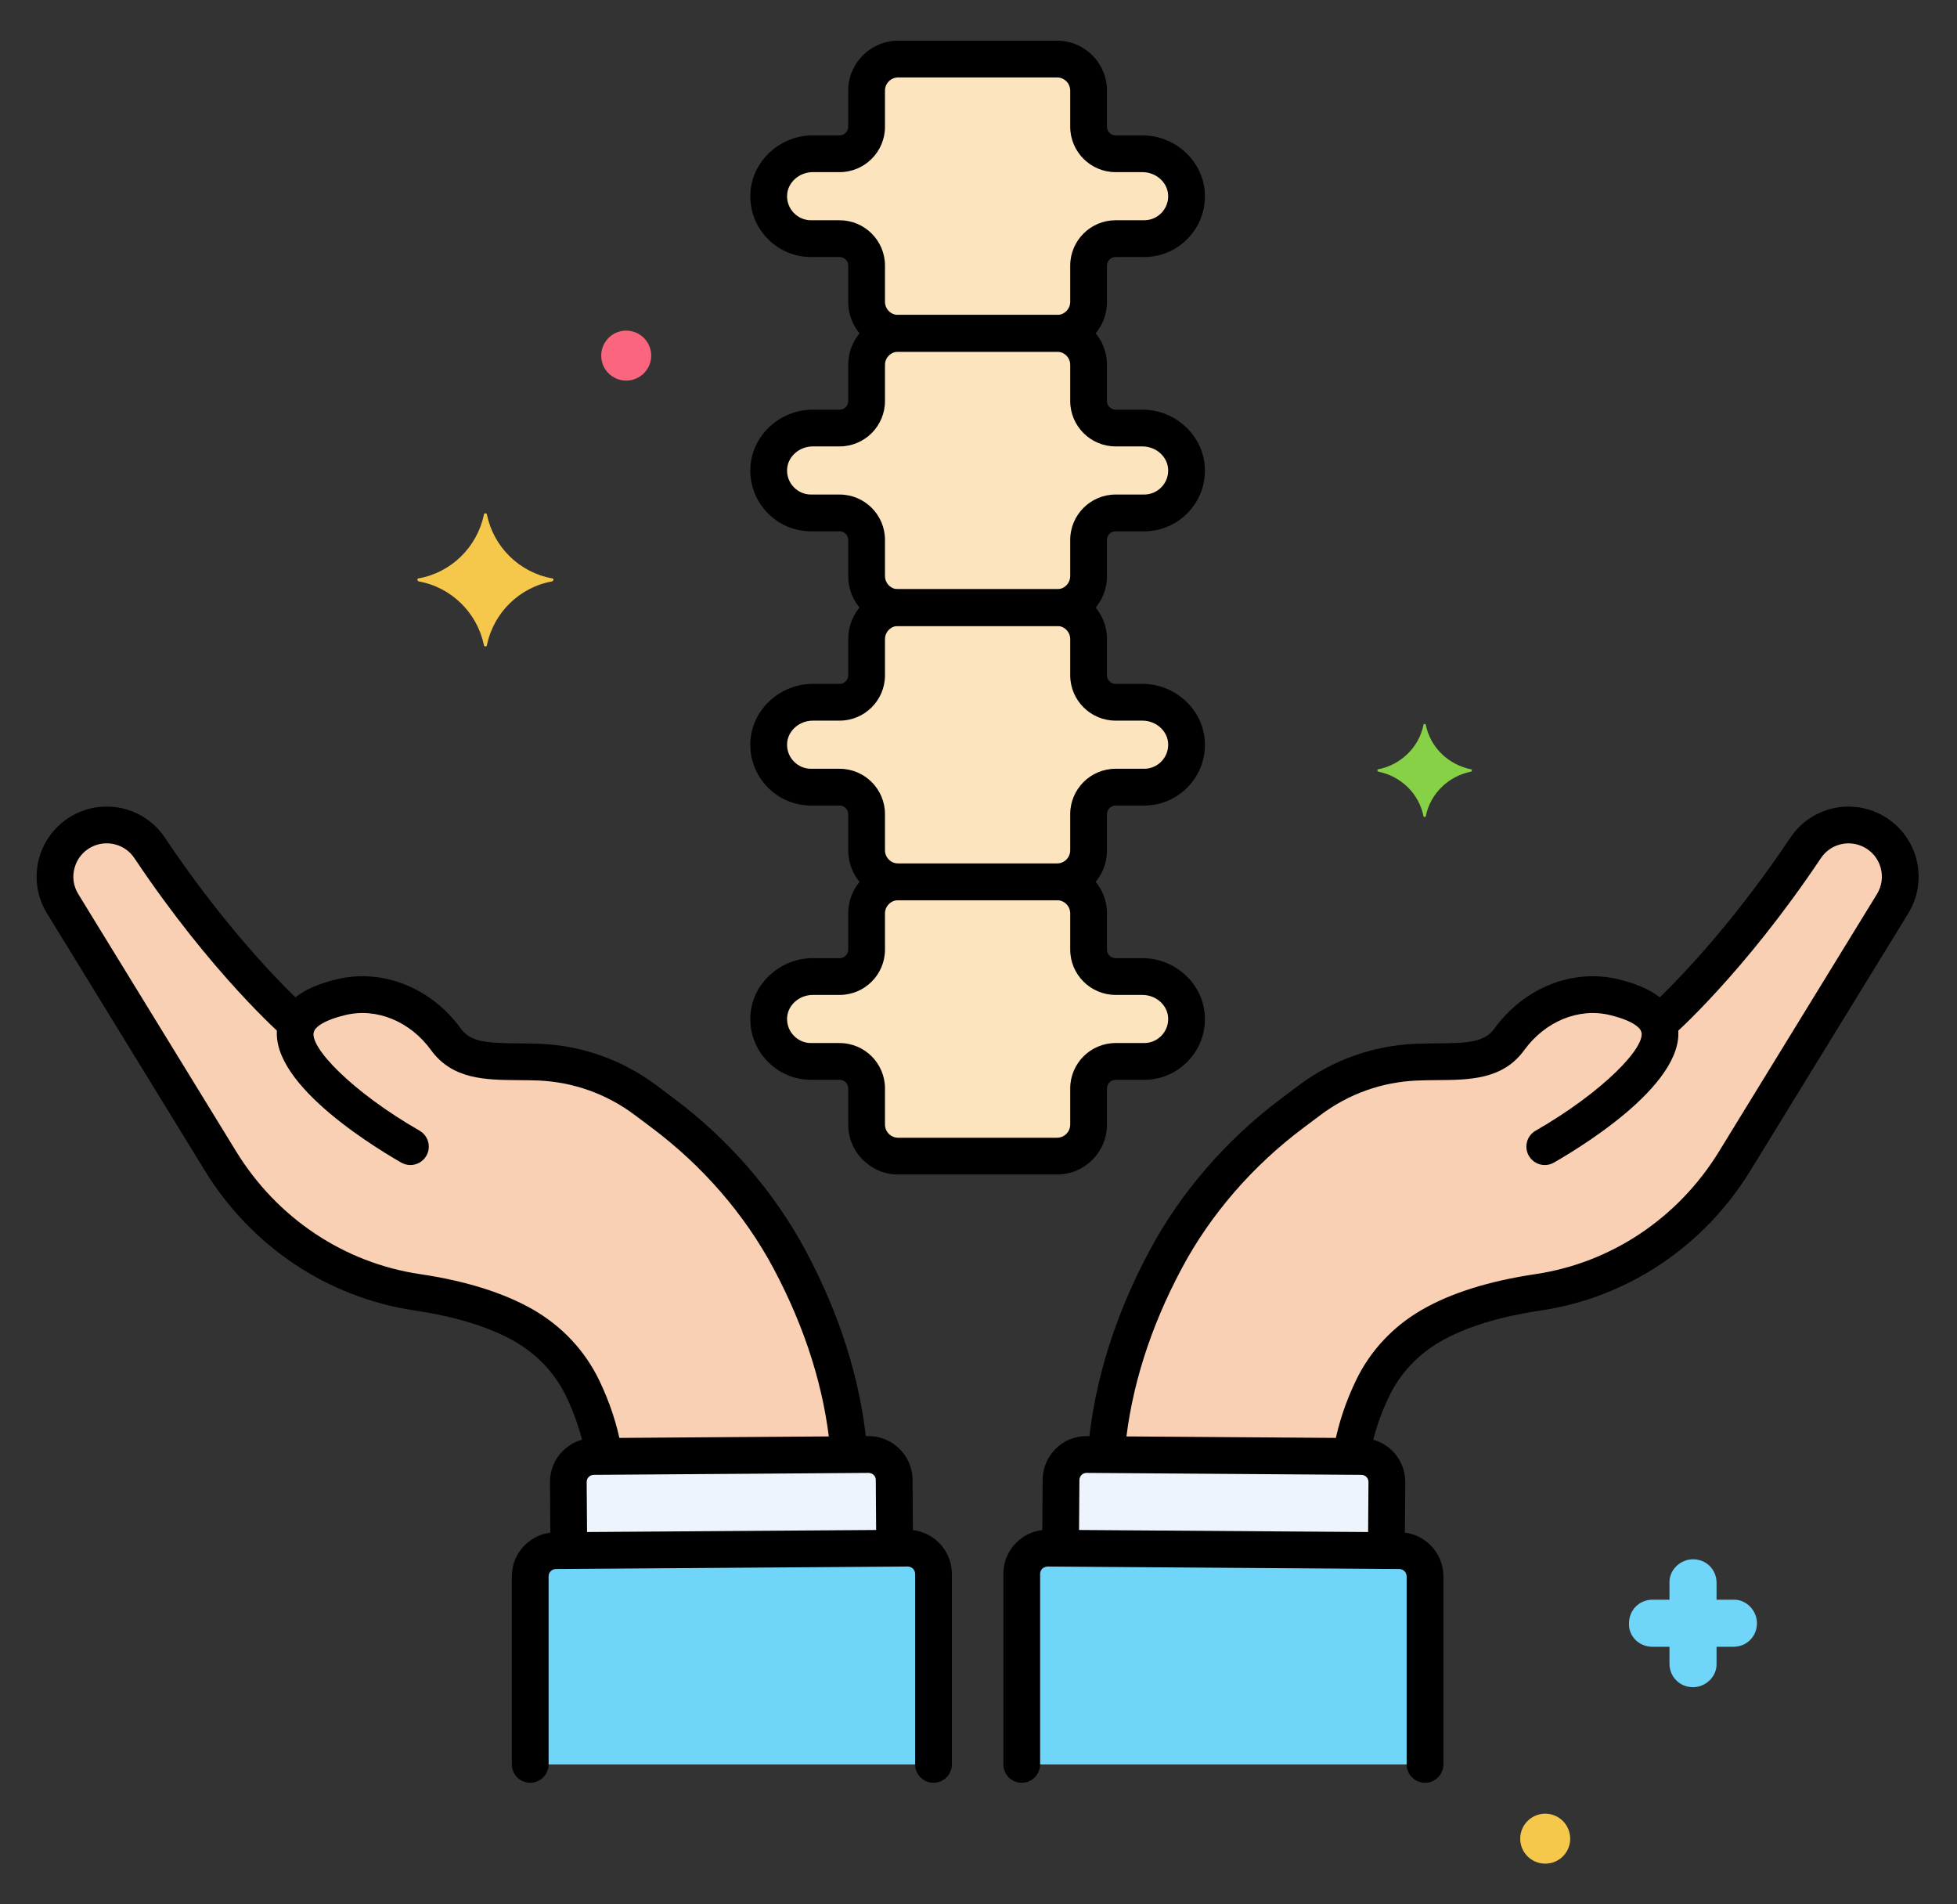 <svg width="37" height="36" viewBox="0 0 37 36" fill="none" xmlns="http://www.w3.org/2000/svg">
<rect x="0" y="0" width="37" height="36" fill="#333333" stroke="none"/>
<path d="M10.753 29.312L10.744 28.018C10.742 27.752 10.956 27.535 11.222 27.533L16.419 27.497C16.685 27.495 16.903 27.709 16.904 27.975L16.913 29.269L10.753 29.312Z" fill="#EDF4FC"/>
<path d="M1.573 15.703C2.014 15.478 2.554 15.618 2.829 16.029C4.284 18.206 5.616 19.362 5.616 19.362C5.703 19.15 5.956 18.97 6.452 18.851C7.21 18.668 7.972 19.017 8.43 19.648C8.799 20.156 9.434 20.049 10.191 20.08C10.919 20.11 11.62 20.36 12.204 20.797L12.536 21.046C13.521 21.784 14.345 22.721 14.926 23.807C15.447 24.781 15.943 26.057 16.054 27.5L11.422 27.532C11.348 27.041 11.186 26.598 11.016 26.246C10.776 25.746 10.386 25.335 9.905 25.059C9.325 24.726 8.597 24.536 7.888 24.431C6.343 24.201 4.986 23.281 4.169 21.95L1.184 17.085C0.886 16.599 1.065 15.962 1.573 15.703Z" fill="#F9D0B4"/>
<path d="M17.159 29.267L10.508 29.314C10.239 29.316 10.023 29.535 10.024 29.804V33.354H17.649V29.75C17.647 29.482 17.428 29.265 17.159 29.267Z" fill="#70D6F9"/>
<path d="M26.459 29.314L19.808 29.267C19.539 29.265 19.319 29.482 19.317 29.75V33.354H26.942V29.804C26.944 29.535 26.728 29.316 26.459 29.314Z" fill="#70D6F9"/>
<path d="M26.213 29.312L26.222 28.018C26.224 27.752 26.01 27.535 25.744 27.533L20.547 27.497C20.281 27.495 20.064 27.709 20.062 27.975L20.053 29.269L26.213 29.312Z" fill="#EDF4FC"/>
<path d="M35.394 15.702C34.953 15.478 34.413 15.618 34.139 16.029C32.683 18.206 31.351 19.361 31.351 19.361C31.264 19.149 31.011 18.969 30.515 18.85C29.757 18.668 28.995 19.016 28.537 19.648C28.168 20.155 27.533 20.049 26.776 20.079C26.049 20.11 25.347 20.36 24.764 20.797L24.432 21.045C23.446 21.784 22.622 22.72 22.041 23.806C21.52 24.781 21.024 26.057 20.913 27.499L25.545 27.532C25.619 27.041 25.781 26.598 25.951 26.245C26.191 25.745 26.581 25.334 27.062 25.058C27.642 24.725 28.37 24.535 29.079 24.43C30.624 24.201 31.981 23.28 32.798 21.949L35.783 17.084C36.081 16.599 35.902 15.961 35.394 15.702Z" fill="#F9D0B4"/>
<path d="M21.597 2.907H21.091C20.809 2.907 20.581 2.678 20.581 2.396V1.713C20.581 1.384 20.314 1.117 19.985 1.117H16.98C16.651 1.117 16.384 1.384 16.384 1.713V2.396C16.384 2.678 16.155 2.907 15.874 2.907H15.368C14.929 2.907 14.546 3.245 14.533 3.684C14.519 4.139 14.883 4.511 15.335 4.511H15.874C16.155 4.511 16.384 4.74 16.384 5.022V5.705C16.384 6.034 16.651 6.301 16.98 6.301H19.985C20.314 6.301 20.581 6.034 20.581 5.705V5.022C20.581 4.74 20.809 4.511 21.091 4.511H21.63C22.082 4.511 22.446 4.139 22.432 3.684C22.419 3.245 22.036 2.907 21.597 2.907Z" fill="#FCE4BE"/>
<path d="M21.597 8.091H21.091C20.809 8.091 20.581 7.863 20.581 7.581V6.898C20.581 6.568 20.314 6.301 19.985 6.301H16.98C16.651 6.301 16.384 6.568 16.384 6.898V7.581C16.384 7.863 16.155 8.091 15.874 8.091H15.368C14.929 8.091 14.546 8.43 14.533 8.869C14.519 9.323 14.883 9.696 15.335 9.696H15.874C16.155 9.696 16.384 9.924 16.384 10.206V10.889C16.384 11.219 16.651 11.486 16.98 11.486H19.985C20.314 11.486 20.581 11.219 20.581 10.889V10.206C20.581 9.924 20.809 9.696 21.091 9.696H21.63C22.082 9.696 22.446 9.323 22.432 8.869C22.419 8.43 22.036 8.091 21.597 8.091Z" fill="#FCE4BE"/>
<path d="M21.597 13.276H21.091C20.809 13.276 20.581 13.047 20.581 12.766V12.082C20.581 11.753 20.314 11.486 19.985 11.486H16.98C16.651 11.486 16.384 11.753 16.384 12.082V12.766C16.384 13.047 16.155 13.276 15.874 13.276H15.368C14.929 13.276 14.546 13.614 14.533 14.053C14.519 14.508 14.883 14.881 15.335 14.881H15.874C16.155 14.881 16.384 15.109 16.384 15.391V16.074C16.384 16.404 16.651 16.671 16.98 16.671H19.985C20.314 16.671 20.581 16.404 20.581 16.074V15.391C20.581 15.109 20.809 14.881 21.091 14.881H21.63C22.082 14.881 22.446 14.508 22.432 14.053C22.419 13.614 22.036 13.276 21.597 13.276Z" fill="#FCE4BE"/>
<path d="M21.597 18.461H21.091C20.809 18.461 20.581 18.233 20.581 17.951V17.267C20.581 16.938 20.314 16.671 19.985 16.671H16.98C16.651 16.671 16.384 16.938 16.384 17.267V17.951C16.384 18.232 16.155 18.461 15.874 18.461H15.368C14.929 18.461 14.546 18.799 14.533 19.239C14.519 19.693 14.883 20.066 15.335 20.066H15.874C16.155 20.066 16.384 20.294 16.384 20.576V21.259C16.384 21.589 16.651 21.856 16.98 21.856H19.985C20.314 21.856 20.581 21.589 20.581 21.259V20.576C20.581 20.294 20.809 20.066 21.091 20.066H21.63C22.082 20.066 22.446 19.693 22.432 19.239C22.419 18.799 22.036 18.461 21.597 18.461Z" fill="#FCE4BE"/>
<path d="M7.759 22.024C7.7 22.024 7.641 22.009 7.586 21.978C6.938 21.605 4.854 20.307 5.294 19.23C5.366 19.052 5.569 18.967 5.747 19.04C5.924 19.112 6.01 19.315 5.937 19.492C5.822 19.774 6.651 20.639 7.933 21.375C8.099 21.471 8.156 21.683 8.061 21.849C7.996 21.961 7.879 22.024 7.759 22.024Z" fill="black"/>
<path d="M17.649 33.702C17.457 33.702 17.302 33.546 17.302 33.354V29.75C17.301 29.702 17.276 29.669 17.26 29.654C17.245 29.639 17.212 29.614 17.163 29.614C17.162 29.614 17.162 29.614 17.162 29.614L10.51 29.661C10.433 29.662 10.371 29.724 10.372 29.801V33.354C10.372 33.546 10.216 33.702 10.024 33.702C9.832 33.702 9.677 33.546 9.677 33.354V29.804C9.674 29.346 10.045 28.97 10.505 28.966L17.157 28.919C17.382 28.92 17.589 29.003 17.748 29.16C17.907 29.316 17.995 29.525 17.997 29.748V33.354C17.997 33.546 17.841 33.702 17.649 33.702Z" fill="black"/>
<path d="M10.753 29.519C10.562 29.519 10.407 29.365 10.406 29.174L10.398 28.021C10.394 27.563 10.764 27.189 11.221 27.186L16.418 27.149C16.872 27.146 17.25 27.515 17.253 27.972L17.261 29.111C17.262 29.303 17.108 29.46 16.916 29.461C16.915 29.461 16.914 29.461 16.913 29.461C16.723 29.461 16.567 29.307 16.566 29.116L16.558 27.977C16.558 27.903 16.5 27.846 16.423 27.844L11.226 27.881C11.152 27.881 11.092 27.942 11.092 28.016L11.101 29.169C11.102 29.361 10.947 29.518 10.756 29.519C10.755 29.519 10.754 29.519 10.753 29.519Z" fill="black"/>
<path d="M11.402 27.765C11.237 27.765 11.091 27.647 11.061 27.479C10.996 27.119 10.876 26.755 10.703 26.395C10.495 25.963 10.159 25.605 9.732 25.359C9.257 25.087 8.619 24.89 7.837 24.773C6.199 24.53 4.755 23.567 3.873 22.13L0.888 17.266C0.695 16.952 0.642 16.568 0.742 16.214C0.841 15.859 1.087 15.56 1.415 15.393C2.013 15.087 2.745 15.278 3.117 15.835C4.153 17.384 5.133 18.413 5.584 18.854C5.771 18.707 6.031 18.593 6.37 18.512C7.232 18.305 8.15 18.67 8.711 19.443C8.901 19.705 9.214 19.719 9.795 19.724C9.927 19.725 10.064 19.726 10.205 19.732C11.007 19.765 11.77 20.037 12.412 20.518L12.744 20.767C13.782 21.544 14.642 22.539 15.232 23.642C15.886 24.864 16.276 26.111 16.39 27.347C16.407 27.538 16.267 27.707 16.076 27.724C15.884 27.743 15.715 27.602 15.698 27.41C15.592 26.268 15.229 25.11 14.62 23.97C14.077 22.955 13.284 22.04 12.327 21.323L11.995 21.074C11.466 20.678 10.837 20.454 10.176 20.426C10.043 20.421 9.914 20.42 9.79 20.419C9.182 20.414 8.554 20.409 8.149 19.851C7.754 19.307 7.119 19.047 6.533 19.188C6.049 19.304 5.955 19.45 5.938 19.492C5.896 19.596 5.806 19.673 5.697 19.699C5.588 19.724 5.473 19.697 5.388 19.623C5.333 19.575 4.004 18.412 2.54 16.221C2.363 15.957 2.015 15.866 1.731 16.011C1.572 16.092 1.459 16.231 1.411 16.402C1.362 16.573 1.387 16.751 1.48 16.902L4.465 21.767C5.239 23.028 6.505 23.873 7.939 24.086C8.808 24.215 9.527 24.441 10.077 24.756C10.627 25.072 11.06 25.535 11.329 26.094C11.529 26.51 11.669 26.934 11.745 27.356C11.779 27.545 11.653 27.725 11.464 27.759C11.444 27.763 11.423 27.765 11.402 27.765Z" fill="black"/>
<path d="M29.206 22.024C29.086 22.024 28.969 21.961 28.905 21.849C28.809 21.683 28.866 21.471 29.033 21.375C30.314 20.639 31.143 19.774 31.028 19.492C30.956 19.315 31.041 19.112 31.219 19.04C31.396 18.967 31.599 19.052 31.672 19.23C32.111 20.307 30.028 21.605 29.379 21.978C29.324 22.009 29.265 22.024 29.206 22.024Z" fill="black"/>
<path d="M26.942 33.702C26.75 33.702 26.595 33.546 26.595 33.354V29.804C26.595 29.724 26.533 29.662 26.456 29.661L19.805 29.614C19.761 29.618 19.721 29.639 19.706 29.654C19.691 29.67 19.665 29.702 19.665 29.753V33.354C19.665 33.546 19.509 33.702 19.317 33.702C19.125 33.702 18.97 33.546 18.97 33.354V29.75C18.971 29.525 19.059 29.316 19.218 29.16C19.377 29.003 19.583 28.917 19.81 28.919L26.461 28.966C26.921 28.969 27.293 29.346 27.29 29.806V33.354C27.29 33.546 27.134 33.702 26.942 33.702Z" fill="black"/>
<path d="M26.213 29.502C26.212 29.502 26.211 29.502 26.21 29.502C26.018 29.501 25.864 29.344 25.865 29.152L25.873 28.016C25.874 27.942 25.814 27.881 25.74 27.881L20.543 27.844C20.543 27.844 20.543 27.844 20.542 27.844C20.469 27.844 20.409 27.904 20.408 27.977L20.4 29.105C20.399 29.296 20.243 29.45 20.053 29.45C20.052 29.45 20.051 29.45 20.05 29.45C19.858 29.449 19.704 29.292 19.705 29.1L19.713 27.972C19.716 27.515 20.09 27.143 20.548 27.149L25.745 27.186C26.202 27.189 26.572 27.563 26.569 28.02L26.56 29.157C26.559 29.348 26.404 29.502 26.213 29.502Z" fill="black"/>
<path d="M25.574 27.715C25.552 27.715 25.53 27.712 25.507 27.708C25.319 27.672 25.196 27.49 25.232 27.301C25.31 26.898 25.446 26.492 25.637 26.095C25.906 25.535 26.339 25.073 26.889 24.757C27.439 24.441 28.159 24.216 29.027 24.087C30.461 23.874 31.727 23.029 32.501 21.767L35.486 16.903C35.579 16.751 35.604 16.574 35.556 16.402C35.508 16.231 35.394 16.093 35.236 16.012C34.951 15.867 34.604 15.957 34.427 16.222C32.962 18.412 31.634 19.575 31.578 19.624C31.493 19.697 31.379 19.725 31.269 19.699C31.16 19.673 31.071 19.596 31.028 19.492C31.011 19.451 30.918 19.305 30.434 19.188C29.847 19.047 29.213 19.308 28.818 19.852C28.413 20.41 27.784 20.414 27.177 20.419C27.052 20.42 26.923 20.421 26.79 20.427C26.13 20.454 25.501 20.678 24.971 21.075L24.64 21.323C23.682 22.041 22.889 22.956 22.347 23.97C21.744 25.097 21.383 26.241 21.273 27.371C21.254 27.562 21.084 27.701 20.893 27.683C20.702 27.665 20.562 27.495 20.581 27.304C20.7 26.082 21.088 24.851 21.734 23.642C22.324 22.539 23.185 21.545 24.223 20.767L24.555 20.518C25.197 20.038 25.96 19.766 26.761 19.732C26.903 19.726 27.039 19.725 27.171 19.724C27.753 19.72 28.065 19.705 28.255 19.443C28.816 18.671 29.735 18.305 30.596 18.512C30.935 18.594 31.196 18.707 31.382 18.855C31.834 18.414 32.813 17.384 33.849 15.836C34.222 15.278 34.953 15.088 35.551 15.393C35.879 15.56 36.125 15.86 36.225 16.214C36.325 16.569 36.271 16.952 36.079 17.266L33.093 22.131C32.212 23.567 30.767 24.531 29.13 24.774C28.347 24.89 27.71 25.087 27.235 25.36C26.808 25.605 26.472 25.963 26.264 26.396C26.099 26.739 25.981 27.088 25.915 27.433C25.882 27.599 25.737 27.715 25.574 27.715Z" fill="black"/>
<path d="M19.985 6.649H16.981C16.461 6.649 16.037 6.225 16.037 5.705V5.021C16.037 4.932 15.964 4.859 15.874 4.859H15.335C15.022 4.859 14.729 4.735 14.51 4.51C14.292 4.285 14.177 3.988 14.186 3.674C14.205 3.059 14.735 2.559 15.369 2.559H15.874C15.964 2.559 16.037 2.486 16.037 2.396V1.713C16.037 1.193 16.461 0.769 16.981 0.769H19.985C20.506 0.769 20.929 1.192 20.929 1.713V2.396C20.929 2.486 21.002 2.559 21.092 2.559H21.598C22.231 2.559 22.762 3.059 22.78 3.674C22.79 3.988 22.675 4.285 22.456 4.51C22.238 4.735 21.945 4.859 21.631 4.859H21.092C21.002 4.859 20.929 4.932 20.929 5.021V5.705C20.929 6.225 20.506 6.649 19.985 6.649ZM15.369 3.254C15.107 3.254 14.888 3.452 14.881 3.695C14.877 3.819 14.922 3.937 15.009 4.026C15.095 4.115 15.211 4.164 15.335 4.164H15.874C16.348 4.164 16.732 4.548 16.732 5.021V5.705C16.732 5.842 16.844 5.954 16.981 5.954H19.985C20.123 5.954 20.234 5.842 20.234 5.705V5.021C20.234 4.548 20.619 4.164 21.092 4.164H21.631C21.755 4.164 21.871 4.115 21.958 4.026C22.044 3.937 22.09 3.819 22.086 3.695C22.079 3.452 21.86 3.254 21.598 3.254H21.092C20.619 3.254 20.234 2.869 20.234 2.396V1.713C20.234 1.576 20.123 1.464 19.985 1.464H16.981C16.844 1.464 16.732 1.576 16.732 1.713V2.396C16.732 2.869 16.348 3.254 15.874 3.254H15.369Z" fill="black"/>
<path d="M19.985 11.834H16.981C16.461 11.834 16.037 11.41 16.037 10.89V10.207C16.037 10.117 15.964 10.044 15.874 10.044H15.335C15.022 10.044 14.729 9.92 14.51 9.695C14.292 9.47 14.177 9.173 14.186 8.859C14.205 8.244 14.735 7.744 15.369 7.744H15.874C15.964 7.744 16.037 7.671 16.037 7.581V6.898C16.037 6.378 16.461 5.954 16.981 5.954H19.985C20.506 5.954 20.929 6.377 20.929 6.898V7.581C20.929 7.671 21.002 7.744 21.092 7.744H21.598C22.231 7.744 22.762 8.244 22.78 8.859C22.79 9.173 22.675 9.47 22.456 9.695C22.238 9.92 21.945 10.044 21.631 10.044H21.092C21.002 10.044 20.929 10.117 20.929 10.207V10.89C20.929 11.41 20.506 11.834 19.985 11.834ZM15.369 8.439C15.107 8.439 14.888 8.637 14.881 8.88C14.877 9.004 14.922 9.122 15.009 9.211C15.095 9.3 15.211 9.349 15.335 9.349H15.874C16.348 9.349 16.732 9.734 16.732 10.206V10.89C16.732 11.027 16.844 11.139 16.981 11.139H19.985C20.123 11.139 20.234 11.027 20.234 10.89V10.206C20.234 9.734 20.619 9.349 21.092 9.349H21.631C21.755 9.349 21.871 9.3 21.958 9.211C22.044 9.122 22.09 9.004 22.086 8.88C22.079 8.637 21.86 8.439 21.598 8.439H21.092C20.619 8.439 20.234 8.054 20.234 7.581V6.898C20.234 6.761 20.123 6.649 19.985 6.649H16.981C16.844 6.649 16.732 6.761 16.732 6.898V7.581C16.732 8.054 16.348 8.439 15.874 8.439H15.369Z" fill="black"/>
<path d="M19.985 17.018H16.981C16.461 17.018 16.037 16.595 16.037 16.074V15.391C16.037 15.301 15.964 15.228 15.874 15.228H15.335C15.022 15.228 14.729 15.104 14.51 14.879C14.292 14.654 14.177 14.357 14.186 14.043C14.205 13.428 14.735 12.928 15.369 12.928H15.874C15.964 12.928 16.037 12.855 16.037 12.765V12.082C16.037 11.562 16.461 11.138 16.981 11.138H19.985C20.506 11.138 20.929 11.562 20.929 12.082V12.765C20.929 12.855 21.002 12.928 21.092 12.928H21.598C22.231 12.928 22.762 13.428 22.78 14.043C22.79 14.357 22.675 14.654 22.456 14.879C22.238 15.104 21.945 15.228 21.631 15.228H21.092C21.002 15.228 20.929 15.301 20.929 15.391V16.074C20.929 16.594 20.506 17.018 19.985 17.018ZM15.369 13.623C15.107 13.623 14.888 13.821 14.881 14.064C14.877 14.188 14.922 14.306 15.009 14.395C15.095 14.484 15.211 14.533 15.335 14.533H15.874C16.348 14.533 16.732 14.918 16.732 15.39V16.074C16.732 16.211 16.844 16.323 16.981 16.323H19.985C20.123 16.323 20.234 16.211 20.234 16.074V15.39C20.234 14.918 20.619 14.533 21.092 14.533H21.631C21.755 14.533 21.871 14.484 21.958 14.395C22.044 14.306 22.09 14.188 22.086 14.064C22.079 13.821 21.86 13.623 21.598 13.623H21.092C20.619 13.623 20.234 13.238 20.234 12.765V12.082C20.234 11.945 20.123 11.833 19.985 11.833H16.981C16.844 11.833 16.732 11.945 16.732 12.082V12.765C16.732 13.238 16.348 13.623 15.874 13.623H15.369Z" fill="black"/>
<path d="M19.985 22.203H16.981C16.461 22.203 16.037 21.78 16.037 21.259V20.576C16.037 20.486 15.964 20.413 15.874 20.413H15.335C15.022 20.413 14.729 20.289 14.51 20.064C14.292 19.839 14.177 19.542 14.186 19.228C14.205 18.613 14.735 18.113 15.369 18.113H15.874C15.964 18.113 16.037 18.04 16.037 17.951V17.267C16.037 16.747 16.461 16.323 16.981 16.323H19.985C20.506 16.323 20.929 16.747 20.929 17.267V17.951C20.929 18.04 21.002 18.113 21.092 18.113H21.598C22.231 18.113 22.762 18.613 22.78 19.228C22.79 19.542 22.675 19.839 22.456 20.064C22.238 20.289 21.945 20.413 21.631 20.413H21.092C21.002 20.413 20.929 20.486 20.929 20.576V21.259C20.929 21.779 20.506 22.203 19.985 22.203ZM15.369 18.808C15.107 18.808 14.888 19.006 14.881 19.249C14.877 19.373 14.922 19.491 15.009 19.58C15.095 19.669 15.211 19.718 15.335 19.718H15.874C16.348 19.718 16.732 20.103 16.732 20.576V21.259C16.732 21.396 16.844 21.508 16.981 21.508H19.985C20.123 21.508 20.234 21.396 20.234 21.259V20.576C20.234 20.103 20.619 19.718 21.092 19.718H21.631C21.755 19.718 21.871 19.669 21.958 19.58C22.044 19.491 22.09 19.373 22.086 19.249C22.079 19.006 21.86 18.808 21.598 18.808H21.092C20.619 18.808 20.234 18.424 20.234 17.951V17.267C20.234 17.13 20.123 17.018 19.985 17.018H16.981C16.844 17.018 16.732 17.13 16.732 17.267V17.951C16.732 18.424 16.348 18.808 15.874 18.808H15.369Z" fill="black"/>
<path d="M31.244 31.131H31.564V31.45C31.564 31.701 31.759 31.895 32.009 31.895C32.245 31.895 32.454 31.701 32.454 31.464V31.45V31.131H32.773C33.023 31.131 33.218 30.936 33.218 30.686C33.218 30.45 33.023 30.241 32.787 30.241H32.773H32.454V29.921C32.454 29.671 32.259 29.477 32.009 29.477C31.773 29.477 31.564 29.671 31.564 29.907V29.921V30.241H31.244C30.994 30.241 30.799 30.436 30.799 30.686C30.786 30.922 30.98 31.131 31.244 31.131C31.23 31.131 31.23 31.131 31.244 31.131Z" fill="#70D6F9"/>
<path d="M11.839 7.195C12.1 7.195 12.312 6.984 12.312 6.723C12.312 6.462 12.1 6.25 11.839 6.25C11.578 6.25 11.367 6.462 11.367 6.723C11.367 6.984 11.578 7.195 11.839 7.195Z" fill="#FC657E"/>
<path d="M29.215 35.231C29.476 35.231 29.687 35.02 29.687 34.759C29.687 34.498 29.476 34.286 29.215 34.286C28.954 34.286 28.742 34.498 28.742 34.759C28.742 35.02 28.954 35.231 29.215 35.231Z" fill="#F5C84C"/>
<path d="M27.818 14.544C27.387 14.461 27.039 14.127 26.956 13.697C26.956 13.683 26.914 13.683 26.914 13.697C26.831 14.127 26.483 14.461 26.052 14.544C26.038 14.544 26.038 14.572 26.052 14.586C26.483 14.669 26.831 15.003 26.914 15.434C26.914 15.448 26.956 15.448 26.956 15.434C27.039 15.003 27.387 14.669 27.818 14.586C27.832 14.572 27.832 14.544 27.818 14.544Z" fill="#87D147"/>
<path d="M7.912 10.934C8.538 10.823 9.024 10.336 9.15 9.725C9.15 9.697 9.205 9.697 9.205 9.725C9.33 10.336 9.817 10.823 10.442 10.934C10.47 10.934 10.47 10.976 10.442 10.99C9.817 11.101 9.33 11.588 9.205 12.199C9.205 12.227 9.15 12.227 9.15 12.199C9.024 11.588 8.538 11.101 7.912 10.99C7.885 10.976 7.885 10.934 7.912 10.934Z" fill="#F5C84C"/>
</svg>
